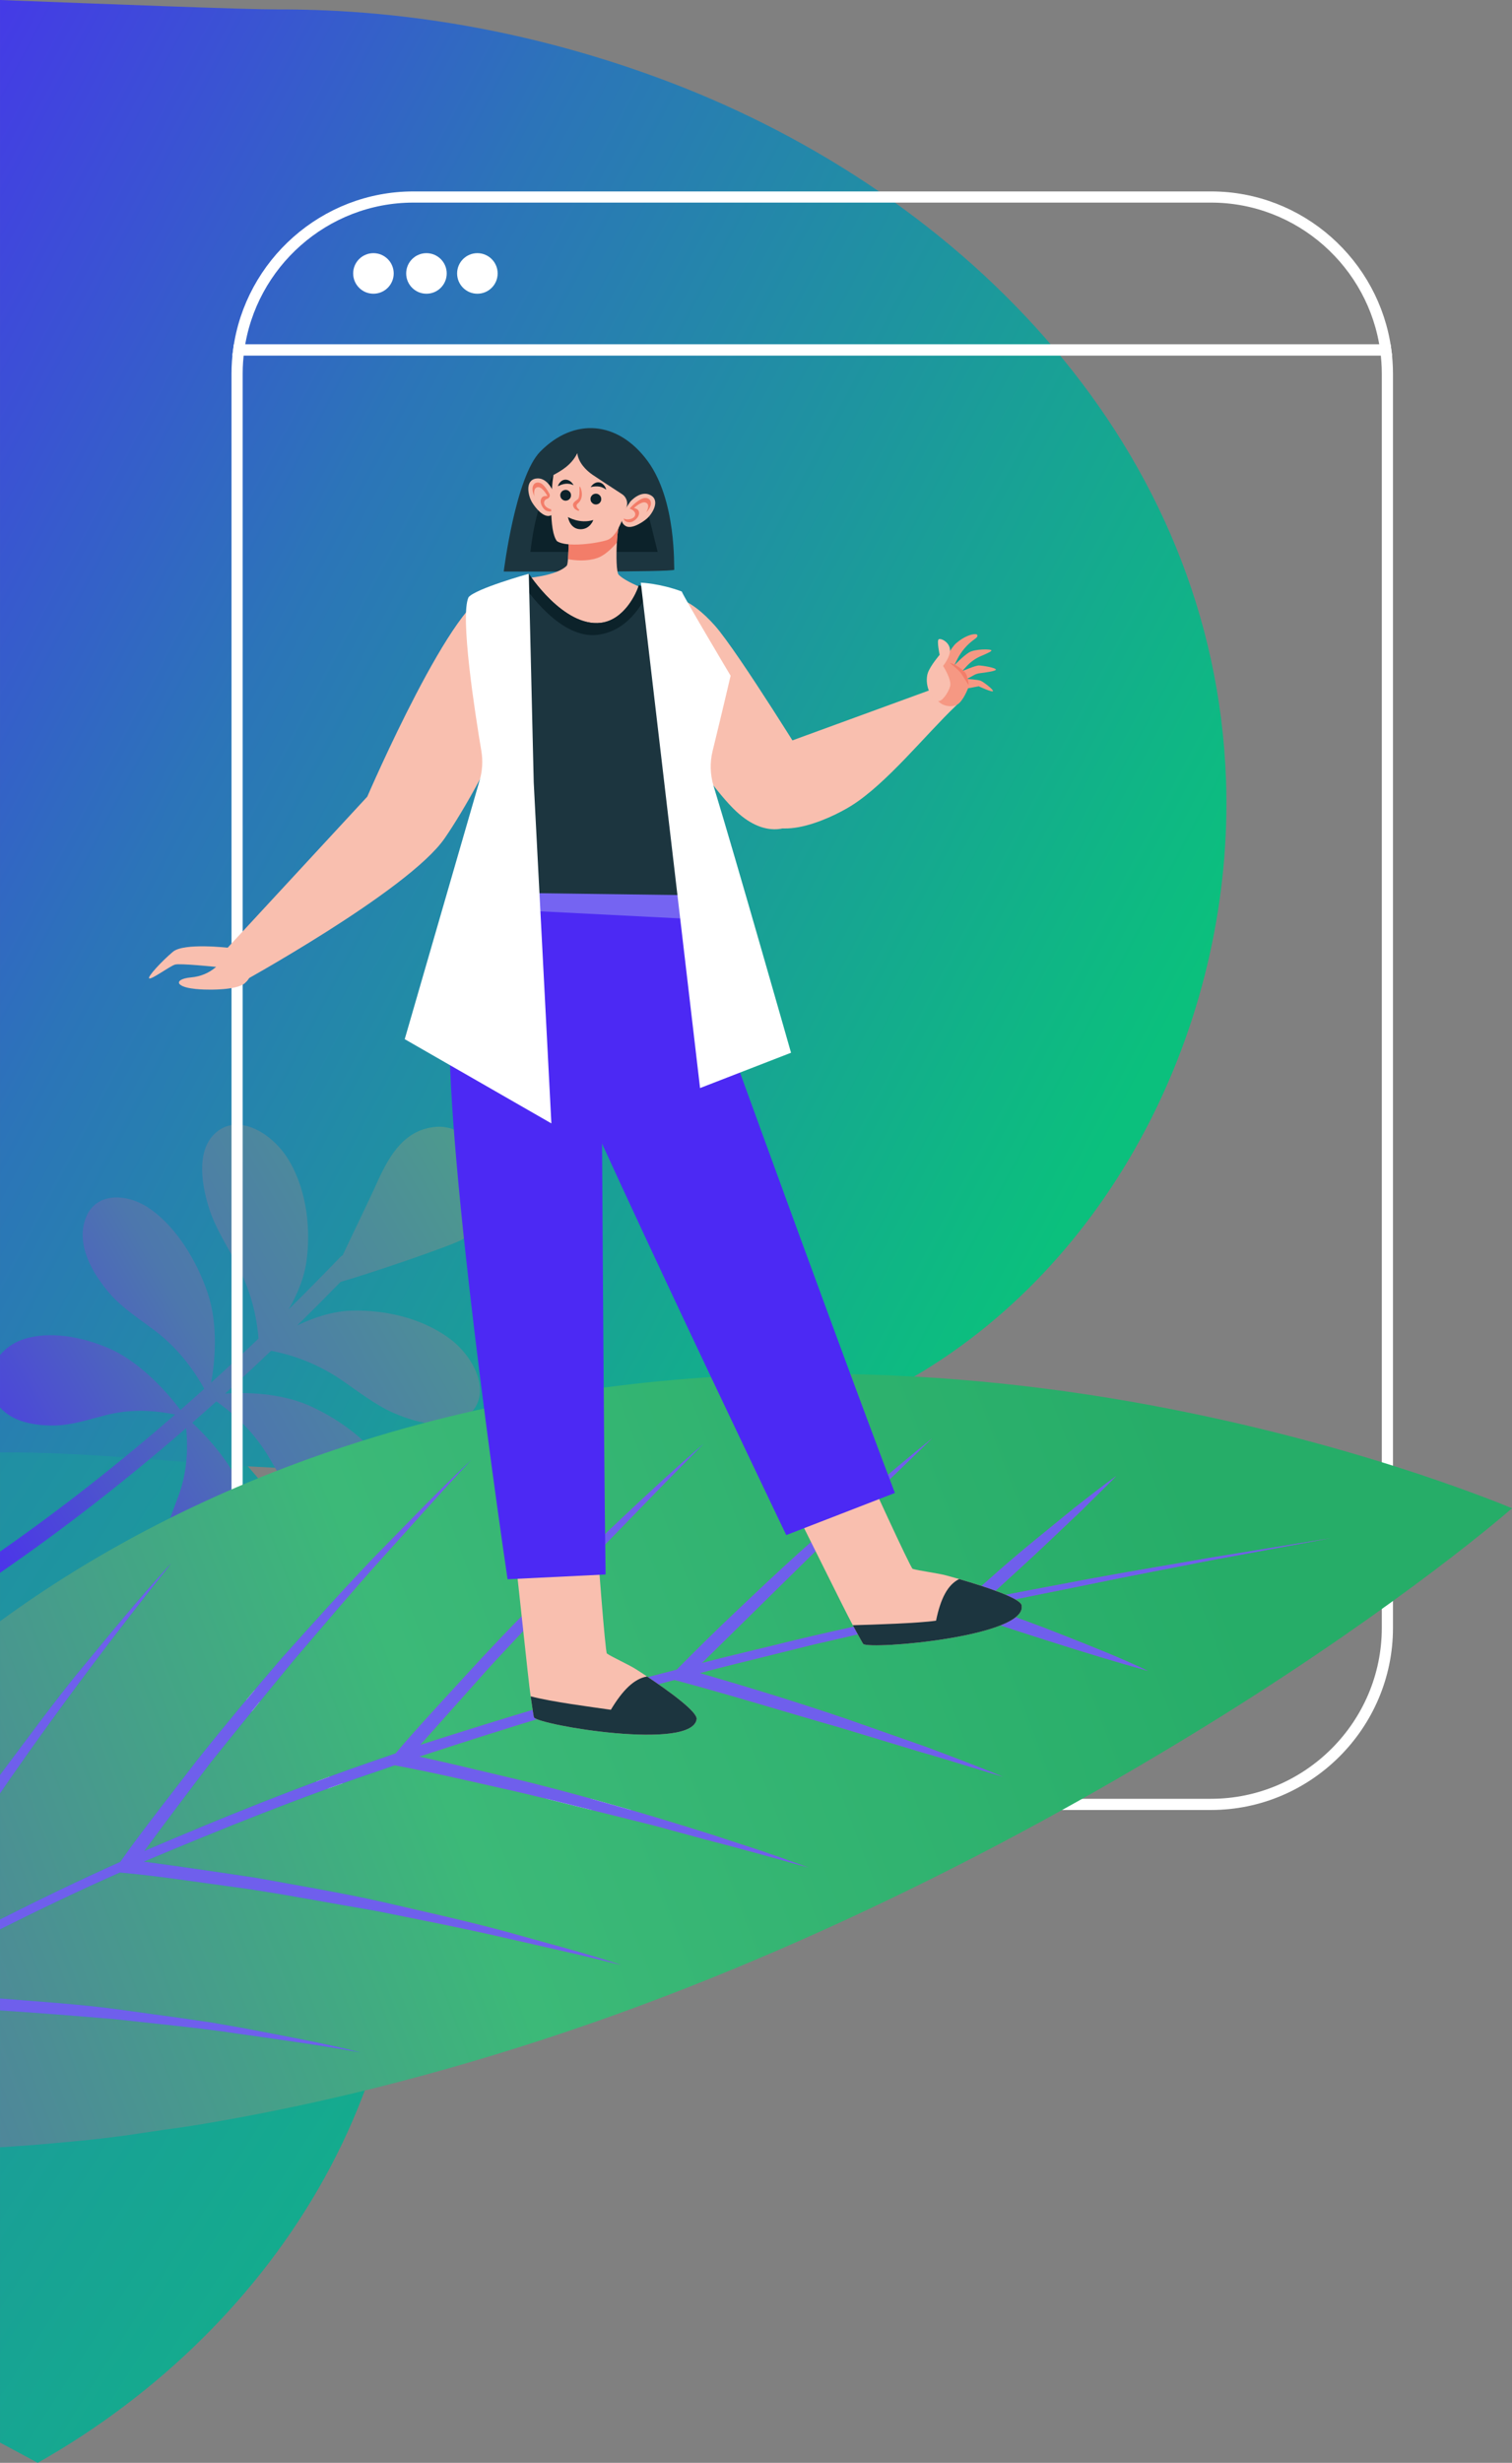 <?xml version="1.0" encoding="UTF-8"?>
<!DOCTYPE svg PUBLIC "-//W3C//DTD SVG 1.1//EN" "http://www.w3.org/Graphics/SVG/1.1/DTD/svg11.dtd">
<!-- Creator: CorelDRAW -->
<svg xmlns="http://www.w3.org/2000/svg" xml:space="preserve" width="257.243mm" height="418.762mm" version="1.1" shape-rendering="geometricPrecision" text-rendering="geometricPrecision" image-rendering="optimizeQuality" fill-rule="evenodd" clip-rule="evenodd"
viewBox="0 0 22639.64 36854.69"
 xmlns:xlink="http://www.w3.org/1999/xlink"
 xmlns:xodm="http://www.corel.com/coreldraw/odm/2003">
 <rect x="0" y="0" width="22639.64" height="36854.69" fill="#808080" stroke="none"/>
 <defs>
     <linearGradient id="id0" gradientUnits="userSpaceOnUse" x1="-26770.55" y1="10610.72" x2="11890.45" y2="35458.78">
      <stop offset="0" stop-opacity="1" stop-color="#4C29F4"/>
      <stop offset="0.412" stop-opacity="1" stop-color="#2C74B9"/>
      <stop offset="1" stop-opacity="1" stop-color="#0BC07D"/>
     </linearGradient>
     <linearGradient id="id1" gradientUnits="userSpaceOnUse" x1="-5638.05" y1="5555.54" x2="16498.99" y2="17281.68">
      <stop offset="0" stop-opacity="1" stop-color="#4C29F4"/>
      <stop offset="0.412" stop-opacity="1" stop-color="#2C74B9"/>
      <stop offset="1" stop-opacity="1" stop-color="#0BC07D"/>
     </linearGradient>
     <linearGradient id="id2" gradientUnits="userSpaceOnUse" x1="12530.63" y1="15184.6" x2="-1161.95" y2="22998.84">
      <stop offset="0" stop-opacity="1" stop-color="#4EC467"/>
      <stop offset="0.678" stop-opacity="1" stop-color="#4D77AD"/>
      <stop offset="1" stop-opacity="1" stop-color="#4C29F4"/>
     </linearGradient>
     <linearGradient id="id3" gradientUnits="userSpaceOnUse" x1="25409.72" y1="18975.29" x2="-5232.15" y2="30600.9">
      <stop offset="0" stop-opacity="1" stop-color="#26AD68"/>
      <stop offset="0.251" stop-opacity="1" stop-color="#26AD68"/>
      <stop offset="0.62" stop-opacity="1" stop-color="#3CB978"/>
      <stop offset="1" stop-opacity="1" stop-color="#596BAC"/>
     </linearGradient>
 </defs>
 <g id="Capa_x0020_1">
  <g id="_3058286305264">
   <g id="_2464426895056">
    <path fill="url(#id0)" d="M0.13 19086.09l0 17465.45 565.1 303.15c3618.18,-2046.78 6045.81,-5925.74 5358.02,-10193.7 -600.44,-3724.61 -3003.12,-5961.03 -5923.12,-7574.89z"/>
    <path fill="url(#id1)" d="M0.13 21734.58c1326.99,-9.27 2677.57,155.48 3823.2,214.27 3320.68,170.42 6885.34,398.78 9867.39,-1350.65 3068.37,-1800.05 4789.37,-5429.79 4666.91,-8923.87 -174.22,-4967 -3890.53,-8758.33 -8343.02,-10449.47 -1867.55,-709.32 -3865.15,-1091.14 -5864.13,-1083.71 -435.42,1.58 -2437.64,-75.4 -4150.33,-141.15l0 21734.61 -0.03 -0.03z"/>
    <path fill="url(#id2)" d="M0.13 20277.39l0 783.26c196.51,223.56 533.78,277.2 834.88,270.48 252.98,-6.96 511.88,-94.76 762.58,-157.61 431.92,-109.53 821.37,-47.79 1024.96,-5.53 -839.94,729.59 -1714.15,1417.83 -2622.41,2051.34l0 317.47c966.76,-665.54 1895.78,-1392.67 2786.9,-2166.1 21.11,212.24 37.4,592.02 -108.18,995.41 -87.04,243.45 -199.64,492.51 -231.34,743.57 -44.05,365.46 -3.78,793.43 351.55,982.14 341.54,182.64 729.83,-34.46 878.75,-360.32 175.54,-381.64 129.01,-882.96 -1.35,-1294.49 -126.61,-407.3 -465.32,-836.49 -797.91,-1145.83 121.23,-105.96 241.61,-212.8 361.43,-320.31 176.3,125.47 511.23,384.33 768.11,805.72 146.68,240.64 280.89,504.51 473.94,711.6 280.21,298.55 691.62,593.24 1103.92,476.9 397.53,-110.61 433.58,-581.1 222.6,-949.41 -245.76,-431.68 -719.44,-770.83 -1144.46,-966.26 -386.12,-179.92 -875.15,-223.89 -1293.79,-195.28 232.22,-210.69 461.43,-424.72 688.39,-641.15 219.56,43.41 624.36,145.09 1050.54,435.4 251.67,171.59 507.76,374.83 784.69,495.88 400.01,172.67 914.4,288.14 1184.7,-32.93 260.27,-309.2 14.65,-820.37 -359.47,-1089.91 -438.62,-318.49 -1000.68,-421.03 -1450.96,-408.2 -274.72,6.9 -557.32,96.43 -817.45,220.58 218.82,-214.67 435.02,-431.83 648.81,-651.18 426.97,-120.97 1618.64,-526.59 1815.38,-630.44 307.73,-184.52 572.28,-525.04 487.81,-937.36 -77.8,-387.76 -481.61,-787.39 -876.5,-752.23 -462.69,40.33 -682.82,409.4 -858.72,785.56 -117.54,266.35 -364.65,771.12 -537,1136.53 -10.15,6.28 -20.67,11.29 -29.86,20.85 -255.79,266.21 -515.54,529.11 -778.84,788.67 133.6,-230.2 236.14,-481.06 268.78,-731.99 59.37,-446.01 15.41,-1014.98 -256.26,-1483.63 -174.84,-303.99 -496.73,-548.79 -788.29,-548.81 -91.69,0 -180.3,24.18 -260.53,78.41 -347.89,235.12 -285.91,758.31 -155.15,1173.7 91.93,287.73 267.93,563.33 412.85,831.22 255.65,472.98 309.69,902.7 327.88,1117.6 -233.94,223.18 -470.58,443.68 -710.34,660.69 78.76,-425.05 89.21,-944.35 -58.82,-1364.86 -152.96,-442.03 -444.11,-946.63 -849.79,-1233.4 -345.87,-245.94 -817.63,-256.05 -966.61,128.86 -156.06,398.95 96.95,837.16 366.76,1145.27 187.24,212.33 436.8,371.67 661.94,541.07 417.73,314.49 645.27,697.98 744.62,874.3 -118.51,106.37 -237.57,212.07 -357.43,316.89 -275.92,-367.08 -676.77,-756.82 -1076.81,-925.6 -396.91,-169.95 -891.26,-265.24 -1288.26,-127.81 -130.76,44.95 -248.98,127.02 -336.22,231.37l-0.01 -0.11z"/>
    <path fill="none" stroke="white" stroke-width="167.32" stroke-miterlimit="22.926" d="M18133 2948.17l-11942.34 0c-1332.55,0 -2442.11,1000.59 -2616.19,2287.42l17174.71 0c-174.08,-1286.83 -1283.61,-2287.42 -2616.19,-2287.42l0.01 0z"/>
    <path fill="none" stroke="white" stroke-width="167.32" stroke-miterlimit="22.926" d="M3574.48 5235.6c-15.65,115.67 -24.48,233.48 -24.48,353.28l0 18771.97c0,1452.4 1188.3,2640.69 2640.69,2640.69l11942.34 0c1452.37,0 2640.69,-1188.3 2640.69,-2640.69l0 -18771.97c0,-119.76 -8.8,-237.57 -24.48,-353.28l-17174.71 0 -0.06 0z"/>
    <path fill="white" fill-rule="nonzero" d="M5895.06 4091.9c0,167.59 -135.85,303.5 -303.5,303.5 -167.59,0 -303.5,-135.91 -303.5,-303.5 0,-167.59 135.88,-303.5 303.5,-303.5 167.64,0 303.5,135.91 303.5,303.5z"/>
    <path fill="white" fill-rule="nonzero" d="M6688.8 4091.9c0,167.59 -135.85,303.5 -303.5,303.5 -167.59,0 -303.5,-135.91 -303.5,-303.5 0,-167.59 135.88,-303.5 303.5,-303.5 167.64,0 303.5,135.91 303.5,303.5z"/>
    <path fill="white" fill-rule="nonzero" d="M7451.4 4091.9c0,167.59 -135.88,303.5 -303.5,303.5 -167.59,0 -303.5,-135.91 -303.5,-303.5 0,-167.59 135.88,-303.5 303.5,-303.5 167.61,0 303.5,135.91 303.5,303.5z"/>
    <path fill="url(#id3)" d="M11898.26 20559.54c-2084.73,26.53 -4376.13,317.54 -6682.01,1068.15 -2073.25,673.91 -3817.85,1610.91 -5216.14,2633.97l0 2299.8 582.92 -778.14c205.9,-270.86 414.13,-547 631.29,-807.09 432.62,-524.28 876.65,-1070.43 1346.79,-1578.24 -836.87,1046.89 -1647.97,2123.61 -2403.12,3209.81 -52.82,76.13 -105.41,152.73 -157.87,229.74l0 1886.33c593.88,-300.54 1193.92,-588.74 1800.96,-862.05 181.47,-261.17 372.14,-508.36 563.91,-760.01l583.38 -757.14c412.18,-518.34 833.15,-1023.84 1277.96,-1539.73 445.37,-495.85 899.92,-1005.22 1371.06,-1497.58 238.77,-244 477.98,-488.4 717.57,-733.16 242.48,-246.78 488.92,-489.13 739.47,-724.47 -453.01,479.82 -901.33,990.91 -1345.2,1480.09 -443.97,492.25 -877.38,1008.93 -1304.29,1506.88 -420.07,509.1 -842.01,1027.64 -1247.96,1534.96 -340.31,445.69 -672.41,888.49 -996.7,1327.72 1155.07,-493.31 2319.56,-967.51 3508.86,-1372.34l254.01 -87.82c333.41,-393.02 680.66,-762.93 1029.89,-1145.01 370.65,-405.6 743.6,-799.37 1138.49,-1189.15l590.47 -589.21c201.13,-191.24 402.44,-382.7 604.15,-574.49 406.79,-385.06 822.83,-767.37 1249.98,-1136.41 -189.84,191.97 -380.18,384.56 -570.89,577.5 -189.76,195.34 -379.94,391.12 -570.38,587.25 -379.65,389.53 -758.13,776.59 -1129.45,1177.39 -366.76,399.95 -746.81,783.75 -1107.1,1192.51l-866.81 972.34c1271.1,-406.39 2547.37,-797.97 3840.72,-1125.91 293.38,-297.14 591.13,-590.49 895.18,-876.96 303.64,-288.11 611.76,-579.32 927.48,-864.36 645.97,-578.56 1306.6,-1162.97 2000.77,-1719.5 -604.27,584.94 -1216.73,1177.83 -1830.68,1772.06 -534.81,526.12 -1074.52,1057.3 -1614.76,1588.83 367.18,-96.34 737.27,-180.98 1105.76,-272.08 368.36,-91.8 738.04,-177.5 1108.86,-258.43 557.07,-124.51 1114.8,-245.38 1674.76,-356.08 359.59,-324.85 723.86,-650.22 1107.52,-961.99l589.9 -480.73c205.34,-158.43 403.84,-317.32 617.11,-469.26 -163.46,170.36 -340.73,335.4 -509.62,506.55l-528.98 501.93c-292.18,277.53 -595.29,547.99 -896.59,826.37 510.18,-106.67 1023.61,-196.68 1535.25,-295.92 600.11,-111.25 1202.48,-209.94 1803.51,-315.6l1806.98 -293.38 -1799.88 333.01c-598.5,118.77 -1198.21,230.58 -1795.43,354.97 -532.41,109.97 -1066.66,210.78 -1597.2,329.38 397.31,134.5 793.12,277.67 1176.37,430.28 437.83,172.5 867.9,342.45 1281.42,539.55 -483.16,-135.06 -946.34,-275.54 -1411.24,-423.88 -467.07,-147.46 -920.72,-297.23 -1377.67,-447.74l-48.4 -15.96c-535.07,112.55 -1067.54,236.22 -1599.59,361.57l-570.89 130.97 -568.32 141.09c-378.34,96.17 -759.01,183.41 -1135.47,286.91 749.82,216.51 1490.58,444.79 2213.21,691.19l1175.46 413.05c382.81,143.01 773.43,291.7 1148.72,445.08 -412.52,-118.34 -819.79,-253.24 -1228.98,-368.51l-1221.2 -369.57c-814.38,-232.16 -1630.16,-485.53 -2449.39,-704.85l-16 -4.3c-1287.94,336.17 -2559.01,731.9 -3822.58,1147.32 448.7,98.47 895.42,205.9 1336.17,310.71 511.73,119.85 1032.06,259.39 1531.57,402.29 500.8,138.95 1001.88,293.78 1497.95,449.35 243.98,79.9 488.77,160.01 733.22,240.03 244.71,83.29 488.6,169.37 728.24,257.08 -516.71,-143.54 -1022.24,-285.51 -1537.24,-417.96l-768.98 -208.91 -770.8 -192.27c-519.43,-126.43 -1032.26,-262.17 -1551.45,-374.92 -517.23,-116.84 -1042.85,-239.12 -1566.92,-335.9l-186.33 65.49c-1210.06,404.45 -2393.61,881.76 -3569.01,1376.36 573.91,78.06 1139.08,159.78 1695.49,245.09 632.43,115.38 1255.74,219.97 1865.16,355.78 616.2,142.79 1215.36,275.04 1817.77,434.99 599,168.72 1184.2,318.09 1768.9,510.65 -308.47,-76.98 -612.89,-149.89 -916.89,-218.8 -307.24,-69.96 -614.15,-139.77 -921.92,-209.9 -613.04,-139.27 -1226.96,-259.04 -1855.71,-384.83 -621.24,-103.97 -1246.97,-226.9 -1880.39,-321.87l-952.53 -132.31c-320.78,-43.96 -643.81,-85.98 -964.27,-114.45l-14.97 -1.49c-605.09,268.45 -1202.78,553.35 -1794.43,850.23l0 1034.14c610.7,49.89 1206.46,86.49 1798.03,167.79l918.11 126.99 452.42 66.09 455.02 79.55c600.97,116.4 1187.48,218.91 1774.34,367.4 -616.2,-109.83 -1213.15,-192.21 -1835.61,-280.07 -309.96,-49.11 -613.72,-81.95 -922.74,-117.37l-935.17 -101.46c-565.08,-46.73 -1128.34,-91.98 -1704.42,-129.97l0 2048.08c268.31,-16.09 548.35,-36.67 841.57,-64.11 338.21,-29.39 692.48,-64.81 1049.96,-114.09 178.38,-26.41 359.76,-53.32 544.4,-80.63 186.95,-24.77 375.74,-52.47 566.36,-83.62 1523.2,-254.53 3209.01,-645.44 5116.99,-1266.21 1951.85,-635.39 3811.76,-1422.71 5536.79,-2266.71 1723.37,-842.16 3302.17,-1745.3 4640.65,-2580.1 1338.04,-835.26 2428.45,-1608.98 3179.33,-2177.16 751.85,-566.57 1163.35,-929.64 1163.35,-929.64 0,0 -503.28,-214.52 -1400.01,-513.22 -897.09,-296.91 -2187.69,-675.84 -3775.65,-984.21 -1507.76,-293.23 -3288.92,-515.21 -5252.85,-515.24 -103.86,0 -207.89,0.62 -312.77,1.87l-0.11 -0.05z"/>
    <path fill="#6F5FEC" fill-rule="nonzero" d="M0.11 30084.49c576.1,37.99 1139.34,83.24 1704.42,129.94l935.14 101.46c309.02,35.39 612.78,68.23 922.76,117.39 622.46,87.82 1219.39,170.24 1835.61,280.01 -586.87,-148.45 -1173.35,-250.99 -1774.34,-367.37l-455.02 -79.55 -452.42 -66.13 -918.09 -126.99c-591.6,-81.3 -1187.36,-117.86 -1798.06,-167.76l0 178.97 0 0.03zm0 -1213.1c591.64,-296.85 1189.32,-581.75 1794.43,-850.23l14.97 1.49c320.48,28.45 643.48,70.49 964.29,114.45l952.53 132.34c633.42,94.91 1259.17,217.86 1880.37,321.87 628.72,125.73 1242.66,245.53 1855.71,384.8 307.82,70.13 614.68,139.94 921.94,209.9 303.96,68.94 608.45,141.82 916.86,218.82 -584.68,-192.56 -1169.9,-341.96 -1768.9,-510.68 -602.43,-159.95 -1201.55,-292.21 -1817.75,-434.99 -609.39,-135.8 -1232.73,-240.44 -1865.18,-355.78 -556.42,-85.32 -1121.56,-167.06 -1695.49,-245.09 1175.4,-494.59 2358.99,-971.9 3569.01,-1376.41l186.31 -65.45c524.07,96.77 1049.76,219.06 1566.96,335.9 519.19,112.75 1032.06,248.54 1551.49,374.92l770.74 192.27 769.01 208.94c514.97,132.4 1020.54,274.39 1537.24,417.96 -239.65,-87.77 -483.51,-173.82 -728.22,-257.13 -244.47,-80.02 -489.27,-160.07 -733.22,-240 -496.1,-155.59 -997.22,-310.46 -1498.01,-449.32 -499.51,-142.87 -1019.86,-282.46 -1531.53,-402.35 -440.75,-104.79 -887.46,-212.22 -1336.17,-310.69 1263.61,-415.42 2534.65,-811.16 3822.58,-1147.32l16 4.33c819.25,219.26 1635.01,472.6 2449.39,704.76l1221.17 369.57c409.25,115.29 816.46,250.21 1229.01,368.54 -375.3,-153.37 -765.91,-302.03 -1148.72,-445.1l-1175.49 -413.02c-722.66,-246.37 -1463.36,-474.65 -2213.19,-691.16 376.4,-103.51 757.08,-190.78 1135.44,-286.94l568.32 -141.09 570.87 -130.97c532.09,-125.38 1064.55,-249.04 1599.63,-361.57l48.4 15.96c456.95,150.53 910.6,300.28 1377.67,447.74 464.88,148.34 928.06,288.84 1411.22,423.88 -413.49,-197.1 -843.62,-367.05 -1281.45,-539.52 -383.22,-152.64 -779.02,-295.81 -1176.33,-430.34 530.53,-118.59 1064.82,-219.35 1597.2,-329.38 597.25,-124.29 1196.95,-236.17 1795.43,-354.94l1799.91 -332.97 -1807.01 293.38c-601.05,105.64 -1203.42,204.35 -1803.53,315.57 -511.65,99.2 -1025.05,189.25 -1535.25,295.89 301.36,-278.34 604.38,-548.79 896.59,-826.34l529.02 -501.9c168.84,-171.19 346.14,-336.22 509.6,-506.59 -213.27,151.94 -411.7,310.78 -617.08,469.24l-589.97 480.73c-383.57,311.8 -747.87,637.11 -1107.49,962.05 -559.9,110.67 -1117.64,231.52 -1674.73,356.05 -370.82,80.92 -740.56,166.59 -1108.86,258.43 -368.45,91.07 -738.54,175.77 -1105.72,272.11 540.21,-531.56 1079.96,-1062.74 1614.76,-1588.86 613.95,-594.27 1226.41,-1187.1 1830.68,-1772.04 -694.18,556.5 -1354.8,1140.89 -2000.77,1719.45 -315.75,285.07 -623.87,576.31 -927.48,864.39 -304.08,286.48 -601.83,579.84 -895.21,876.96 -1293.32,327.95 -2569.62,719.53 -3840.69,1125.95l866.79 -972.37c360.35,-408.76 740.38,-792.53 1107.1,-1192.53 371.29,-400.74 749.8,-787.77 1129.49,-1177.39 190.46,-196.1 380.62,-391.88 570.34,-587.18 190.71,-192.97 381.06,-385.5 570.93,-577.5 -427.18,369.06 -843.18,751.35 -1249.98,1136.41 -201.72,191.83 -403.02,383.25 -604.15,574.49l-590.47 589.21c-394.89,389.77 -767.81,783.55 -1138.49,1189.17 -349.26,382.08 -696.48,751.96 -1029.89,1145.01l-254.01 87.82c-1189.35,404.89 -2353.81,879.01 -3508.86,1372.34 324.29,-439.2 656.41,-882.06 996.7,-1327.72 405.95,-507.28 827.89,-1025.86 1247.94,-1534.99 426.91,-497.95 860.29,-1014.57 1304.29,-1506.86 443.91,-489.15 892.21,-1000.27 1345.24,-1480.09 -250.56,235.35 -497.02,477.66 -739.5,724.47 -239.62,244.77 -478.77,489.13 -717.6,733.16 -471.11,492.43 -925.66,1001.67 -1371.03,1497.58 -444.81,515.88 -865.82,1021.42 -1277.96,1539.73l-583.38 757.14c-191.77,251.64 -382.43,498.83 -563.91,760.01 -607.05,273.34 -1207.1,561.51 -1800.96,862.05l0 147.52 0.11 0.09zm0 -2033.82c52.47,-76.98 105.08,-153.6 157.87,-229.74 755.15,-1086.19 1566.28,-2162.92 2403.12,-3209.81 -470.08,507.84 -914.16,1053.96 -1346.79,1578.28 -217.13,260.09 -425.4,536.21 -631.26,807.07l-582.95 778.17 0 276.03 0.01 0z"/>
   </g>
  </g>
  <g id="_3058286308096">
   <g>
    <path fill="#1C353F" fill-rule="nonzero" d="M8088.71 6758.31c-371.26,377.14 -546.18,1794.23 -546.18,1794.23 0,0 2561.24,12.4 2553.48,-27.29 -7.75,-39.69 36.92,-1035.6 -400.71,-1628.62 -439.18,-595.19 -1095.77,-657.21 -1606.59,-138.32z"/>
    <path fill="#0C222A" fill-rule="nonzero" d="M8286.59 7108.17c0,0 -255.88,338.69 -344.27,1150.98l1905.26 0 -183.6 -739.4c0,0 -347.06,256.81 -584.33,104.52 -237.27,-152.61 -792.76,-516.1 -792.76,-516.1l-0.3 0.01z"/>
    <g>
     <path fill="#F9BFAF" fill-rule="nonzero" d="M9134.24 9567.69c-718.01,-102.05 -1271.32,-914.65 -1271.32,-914.65 0,0 469.57,-29.47 624.03,-188.58 7.44,-10.24 13.64,-45.91 17.37,-96.47 11.78,-143.3 13.96,-407.23 16.43,-558.9 1.87,-85.61 28.53,-160.97 35.98,-219.59 9.3,-71.65 12.72,-117.55 12.72,-117.55l744.68 162.83c0,0 -26.68,125 -55.22,270.14 -10.24,48.7 -17.37,126.85 -22.03,214.93 -11.78,200.36 -7.44,446.63 27.61,481.67 99.26,100.18 362.25,199.44 362.25,199.44 0,0 110.42,851.99 -492.52,766.7l0.03 0.02z"/>
     <path fill="#F37D69" fill-rule="nonzero" d="M9314.45 7634.8c0,0 -26.67,125 -55.22,270.14 -10.23,48.7 -17.37,126.85 -22.02,214.94 -89.94,102.97 -195.7,199.43 -300.54,232.62 -156.32,50.56 -319.77,35.05 -432.03,15.51 11.78,-143.3 13.96,-407.23 16.43,-558.9 1.87,-85.61 28.53,-160.97 35.98,-219.59 9.3,-71.65 12.72,-117.55 12.72,-117.55l744.68 162.83 0.01 0z"/>
    </g>
    <g>
     <g>
      <path fill="#F9BFAF" fill-rule="nonzero" d="M8279.46 7350.09c-0.62,-2.17 -1.24,-4.03 -2.17,-6.2 -11.78,-26.36 -97.7,-208.11 -252.78,-182.37 -167.17,27.6 -116.62,258.04 -58.63,354.51 58,96.46 172.75,225.17 264.56,202.53 91.81,-22.64 95.84,-98.63 97.7,-148.57 1.87,-46.21 -42.18,-196.95 -49,-219.91l0.32 0.02z"/>
      <path fill="#F37D69" fill-rule="nonzero" d="M7990.7 7253.01c22.95,-35.98 75.68,-44.97 122.21,-12.41 34.43,24.2 79.39,84.37 113.2,147.33 15.2,28.23 1.87,63.89 -28.53,74.75 -28.22,9.93 -52.41,29.47 -51.18,64.51 2.17,60.17 97.07,108.24 144.54,93.66 -12.72,44.66 -93.36,41.56 -131.5,8.99 -38.14,-32.57 -89.94,-116.31 -48.7,-179.9 24.5,-37.52 86.22,-26.36 86.22,-26.36 0,0 -67.3,-129.95 -134.61,-133.37 -92.11,-4.34 -58.62,144.54 -59.25,138.02 -0.62,-6.52 -57.38,-105.14 -12.4,-175.24l0 0.02z"/>
     </g>
     <g>
      <path fill="#F9BFAF" fill-rule="nonzero" d="M9440.67 7503.3c0,0 151.37,-173.69 300.54,-93.35 149.17,80.33 26.67,281.94 -59.25,354.19 -86.21,72.26 -236.65,156.94 -316.05,106.08 -79.39,-50.87 -58.62,-124.37 -44.36,-172.45 14.27,-48.07 119.1,-194.46 119.1,-194.46l0.01 0z"/>
      <path fill="#F37D69" fill-rule="nonzero" d="M9743.69 7507.34c-10.23,-41.26 -57.06,-66.99 -111.66,-51.49 -54.58,15.51 -148.57,87.45 -204.7,155.39 36.91,11.17 101.72,49 80.33,105.14 -21.7,56.14 -127.16,71.03 -167.17,41.87 -2.48,46.53 74.75,69.48 121.58,51.18 46.53,-18.61 122.83,-80.95 104.22,-154.45 -10.86,-43.42 -73.2,-53.03 -73.2,-53.03 0,0 105.76,-101.42 170.58,-82.5 88.4,25.74 8.69,155.7 11.48,149.49 2.79,-6.2 88.4,-80.96 68.54,-161.9l0 0.3z"/>
     </g>
     <g>
      <g>
       <path fill="#F9BFAF" fill-rule="nonzero" d="M9313.82 7394.44c61.72,40.01 89.94,115.38 70.1,185.79 -47.15,166.24 -147.01,451.27 -290.6,500.27 -147.33,50.24 -608.52,116.62 -753.98,17.06 -121.58,-152.28 -90.57,-753.05 -52.41,-989.38 97.38,-53.65 268.89,-142.35 356.99,-327.22 17.06,138.95 126.24,253.09 226.72,322.56 69.78,48.4 306.44,202.23 443.21,291.23l-0.03 -0.3z"/>
       <path fill="#F37D69" fill-rule="nonzero" d="M8676.45 7288.68c0,-6.82 8.07,-7.45 11.18,-1.55 35.97,72.57 37.83,177.72 -24.5,236.33 -7.74,7.45 -16.75,14.27 -22.95,22.95 -21.09,28.85 7.45,59.25 28.22,78.17 9.62,8.69 -0.62,23.88 -12.4,18.61 -34.11,-15.19 -52.41,-23.26 -66.99,-53.35 -30.4,-63.28 21.4,-84.37 63.59,-120.03 29.15,-24.49 25.43,-132.74 23.88,-181.44l-0.02 0.3z"/>
      </g>
      <g>
       <path fill="#0C222A" fill-rule="nonzero" d="M8393.9 7382.96c8.06,-18.92 22.03,-36.6 41.56,-44.66l19.85 -6.2c14.58,-2.48 28.85,-1.24 42.8,4.03 10.24,3.41 18.91,9.31 26.06,17.06 8.37,6.52 14.27,14.58 18.61,24.5 4.95,9.93 7.14,20.16 6.82,30.71 1.24,10.85 0,21.7 -4.34,31.94 -8.06,18.92 -22.03,36.6 -41.56,44.66 -6.82,2.17 -13.33,4.34 -19.85,6.2 -14.58,2.48 -28.85,1.24 -42.8,-4.04 -10.23,-3.41 -18.91,-9.3 -26.05,-17.06 -8.38,-6.51 -14.27,-14.58 -18.62,-24.49 -4.95,-9.94 -7.14,-20.16 -6.82,-30.71 -1.24,-10.85 0,-21.71 4.34,-31.94z"/>
       <path fill="#0C222A" fill-rule="nonzero" d="M8588.37 7260.45c-74.13,-32.56 -142.05,-30.39 -236.33,16.13 51.79,-138.02 180.51,-120.34 236.33,-16.13z"/>
      </g>
      <g>
       <path fill="#0C222A" fill-rule="nonzero" d="M8846.72 7439.72c8.06,-18.92 22.03,-36.59 41.56,-44.66l19.85 -6.2c14.58,-2.49 28.85,-1.25 42.8,4.03 10.24,3.41 18.91,9.3 26.06,17.06 8.37,6.51 14.27,14.58 18.61,24.5 4.95,9.93 7.14,20.16 6.82,30.7 1.24,10.85 0,21.71 -4.34,31.95 -8.06,18.91 -22.03,36.59 -41.56,44.66 -6.51,2.17 -13.33,4.34 -19.85,6.2 -14.58,2.48 -28.85,1.24 -42.8,-4.03 -10.23,-3.41 -18.91,-9.31 -26.05,-17.06 -8.38,-6.52 -14.27,-14.58 -18.62,-24.5 -4.95,-9.93 -7.14,-20.16 -6.82,-30.7 -1.24,-10.86 0,-21.71 4.34,-31.95z"/>
       <path fill="#0C222A" fill-rule="nonzero" d="M9077.47 7328.38c-64.5,-49 -130.88,-62.96 -233.54,-39.38 82.81,-121.89 203.77,-74.75 233.54,39.38z"/>
      </g>
      <path fill="#0C222A" fill-rule="nonzero" d="M8883.63 7781.51c0,0 -44.04,133.68 -184.55,138.32 -167.17,3.41 -194.77,-182.68 -194.77,-182.68 0,0 177.72,107.32 379.32,44.36z"/>
     </g>
    </g>
   </g>
   <g>
    <g>
     <path fill="#F9BFAF" fill-rule="nonzero" d="M15296.06 24020.2c103.9,470.5 -2261.95,668.07 -2370.2,581.53 -4.34,-3.41 -64.2,-111.03 -156.62,-281.31 -138.32,-254.95 -747.47,-1500.83 -955.9,-1900.92l1049.25 -657.84c129.03,303.33 773.84,1706.47 802.67,1715.16 97.39,29.77 375.3,63.89 502.76,98.63 24.5,6.82 49.63,13.64 75.99,20.78 37.53,10.55 76.92,21.71 117.55,33.19 401.34,116 911.23,284.73 934.8,390.49l-0.31 0.3z"/>
     <path fill="#1C353F" fill-rule="nonzero" d="M15296.06 24020.2c103.9,470.5 -2261.95,668.07 -2370.2,581.53 -4.34,-3.41 -64.2,-111.03 -156.62,-281.31 312.93,-8.37 986.9,-29.77 1246.5,-67.92 67.92,-332.18 173.99,-537.19 346.14,-622.78 401.34,115.99 911.23,284.73 934.8,390.48l-0.62 0z"/>
    </g>
    <path fill="#4C29F4" fill-rule="nonzero" d="M10206.44 13639.07l-1748.64 -467.71c0,0 -513.61,1118.41 -371.26,1769.11 142.35,650.7 3686.49,8031.1 3686.49,8031.1l1626.45 -630.22c-976.05,-2561.87 -3193.34,-8702.28 -3193.34,-8702.28l0.3 0z"/>
   </g>
   <g>
    <path fill="#F9BFAF" fill-rule="nonzero" d="M10430.99 25726.05c-66.07,479.81 -2364.6,88.09 -2436.25,-26.05 -3.11,-4.66 -21.71,-125.31 -49.32,-316.05 -40.94,-285.03 -179.26,-1660.56 -235.41,-2105.94l1220.14 -403.51c15.51,326.91 133.06,1852.85 156.94,1869.29 80.95,56.14 330.31,167.49 437.93,236.65 20.47,13.34 41.87,26.98 64.21,41.56 31.63,20.79 64.82,42.49 98.93,65.13 336.84,224.55 757.09,530.67 742.5,638.61l0.32 0.32z"/>
    <path fill="#1C353F" fill-rule="nonzero" d="M10430.99 25726.05c-66.07,479.81 -2364.6,88.09 -2436.25,-26.05 -3.11,-4.66 -21.71,-125.31 -49.32,-316.05 297.13,81.26 943.8,165 1200.92,201.9 179.57,-298.67 350.47,-464.91 542.14,-498.42 336.83,224.55 757.09,530.67 742.5,638.61l0 0.01z"/>
    <path fill="#4C29F4" fill-rule="nonzero" d="M9067.86 23561.18l-1467.95 71.33c-389.56,-2648.09 -1055.76,-7809.04 -819.43,-8750.06 212.46,-846.41 467.71,-1390.42 467.71,-1390.42 0,0 2192.47,112.58 2207.05,173.07 14.58,60.48 -450.96,1647.85 -450.96,1647.85 0,0 32.88,6225.08 63.28,8248.21l0.29 0.02z"/>
   </g>
   <g>
    <path fill="#F9BFAF" fill-rule="nonzero" d="M3597.38 14226.19c193.54,86.21 232.31,346.14 71.33,484.14 -1.24,1.24 -2.48,2.17 -3.72,3.41 -128.4,108.55 -553.94,95.23 -553.94,95.23 0,0 -349.23,2.79 -423.36,-84.05 -31.32,-36.92 20.78,-85.61 175.85,-98.94 135.54,-11.78 264.56,-63.89 367.85,-152.91l4.34 -3.72c0,0 -540.28,-56.45 -615.04,-34.74 -74.74,21.4 -341.48,219.9 -384.58,207.18 -42.8,-12.72 189.19,-261.77 354.19,-399.79 165,-138.02 838.34,-58.01 838.34,-58.01 0,0 72.89,0 168.41,42.49l0.33 -0.3z"/>
    <path fill="#F9BFAF" fill-rule="nonzero" d="M7374.12 8868.6c-545.26,-32.88 -1874.88,3053.15 -1874.88,3053.15l-2150.92 2325.53 191.06 495.94c0,0 2572.4,-1409.33 3118.28,-2198.05 545.87,-788.72 2084.23,-3594.37 716.45,-3676.56l0.02 -0.01z"/>
   </g>
   <g>
    <g>
     <path fill="#F9BFAF" fill-rule="nonzero" d="M14328.68 10546.22c-5.58,5.27 -11.17,10.54 -16.75,16.12 -449.42,428.02 -1042.12,1170.52 -1569.38,1497.73 -322.56,200.05 -1262.63,642.02 -1479.42,10.24 -53.66,-156.01 -18,-288.14 19.85,-448.48 27.91,-119.1 88.7,-263.32 173.37,-353.58 83.43,-89.02 187.02,-107.94 304.57,-150.74 258.98,-94.6 517.65,-189.19 776.63,-283.78 532.22,-194.46 1064.44,-388.94 1596.67,-583.09l195.08 295.88 -0.62 -0.29z"/>
     <g>
      <path fill="#F69883" fill-rule="nonzero" d="M14120.58 9904.2c0,0 133.36,-223.93 192.61,-275.72 123.13,-107.63 231.37,-137.09 281.31,-138.95 49.94,-1.86 45.29,25.74 33.19,45.29 -3.41,5.9 -22.03,20.46 -46.53,38.46 -103.9,76.3 -188.88,175.54 -246.88,290.92l-47.15 93.67c0,0 138.02,-144.22 224.86,-196.02 87.15,-51.8 332.48,-53.35 333.72,-27.29 0.62,13.96 -77.54,49.62 -150.42,80.02 -83.74,34.73 -158.8,87.15 -220.2,153.83l-70.1 75.99c0,0 201.28,-87.15 253.08,-86.22 51.8,0.92 253.09,33.5 253.71,62.66 0.62,22.02 -162.83,44.04 -242.53,53.65 -28.53,3.41 -56.14,12.09 -81.26,25.74l-109.49 59.55c0,0 167.49,10.24 207.5,27.92 40.01,17.37 188.26,129.33 181.76,153.83 -6.52,24.82 -213.08,-71.65 -213.08,-71.65l-159.73 29.77c0,0 -75.06,199.12 -166.25,246.56 -91.19,47.45 -265.49,18 -312.63,-110.11 -47.15,-128.09 53.35,-463.67 104.84,-531.91l-0.32 0.01z"/>
      <path fill="#F37D69" fill-rule="nonzero" d="M14220.44 9920.63c0,0 104.83,80.33 158.18,139.89 27.91,31.01 120.96,192.91 123.75,187.95 3.11,-4.95 -8.69,-108.24 -40.01,-167.8 -31.32,-59.55 -185.79,-158.18 -241.92,-160.04z"/>
      <path fill="#F9BFAF" fill-rule="nonzero" d="M13893.85 10067.03c38.47,-108.24 175.86,-267.97 175.86,-267.97 0,0 -44.96,-209.35 -14.88,-231.68 30.4,-22.03 158.8,38.77 169.04,149.8 10.54,110.73 -102.97,247.81 -102.97,247.81 0,0 132.12,205.02 106.08,303.65 -26.06,98.94 -133.06,246.88 -183.61,219.28 -167.49,-91.19 -188.26,-312.94 -149.49,-421.19l-0.02 0.31z"/>
     </g>
    </g>
    <path fill="#F9BFAF" fill-rule="nonzero" d="M11822.02 12359.68c0,0 -343.33,205.32 -796.78,-216.17 -532.53,-494.7 -1743.36,-2381.06 -1442.52,-2920.09 301.16,-539.05 773.52,-254.64 1123.07,140.51 349.85,395.44 1452.44,2184.73 1452.44,2184.73 0,0 28.53,733.51 -336.51,811.05l0.3 -0.03z"/>
   </g>
   <g>
    <g>
     <polygon fill="#F9BFAF" fill-rule="nonzero" points="7802.13,11956.79 7248.2,13492.06 10206.44,13639.07 10013.22,11972 "/>
     <g>
      <path fill="#1C353F" fill-rule="nonzero" d="M7762.75 11506.14c0,0 -311.08,1104.45 -514.54,1985.6l2998.88 -96.77c-3.41,-395.13 52.11,-1507.65 52.11,-1507.65 0,0 355.43,-712.43 380.25,-1009.85 24.82,-297.44 -378.7,-1829.29 -408.78,-1874.57 -23.88,-35.98 -305.5,-136.47 -538.11,-201.6 -61.41,-17.06 -119.1,-31.95 -167.8,-42.17 -29.15,106.07 -212.76,517.64 -567.27,560.76 -561.06,68.23 -1079.64,-733.82 -1079.64,-733.82 0,0 -57.68,27.91 -146.7,72.26 -161.28,80.33 -190.13,90.25 -397.01,210.29 -128.4,74.44 -186.71,328.15 -152.6,472.69 150.74,632.4 541.53,2164.86 541.53,2164.86l-0.32 -0.02z"/>
      <path fill="#0C222A" fill-rule="nonzero" d="M9732.52 8801.61c-112.9,257.73 -350.16,649.46 -793.06,699.08 -538.74,60.48 -1030.64,-629.6 -1168.35,-842.37 89.02,-44.36 146.7,-72.26 146.7,-72.26 0,0 518.57,802.05 1079.64,733.82 354.51,-43.12 537.81,-454.69 567.27,-560.76 48.7,10.55 106.7,25.13 167.8,42.18l0.01 0.33z"/>
     </g>
     <polygon fill="#7564F2" fill-rule="nonzero" points="7156.7,13354.34 7126.01,13588.2 10328.33,13751.03 10247.07,13395.28 "/>
    </g>
    <path fill="white" fill-rule="nonzero" d="M9595.12 8718.49l887.04 7563.71 1362.2 -528.5c0,0 -829.04,-2909.56 -1159.67,-3991.68 -52.1,-170.28 -57.06,-351.09 -14.57,-524.16 140.18,-570.99 269.52,-1126.16 269.52,-1126.16 0,0 -678.3,-1137.64 -731.97,-1260.47 -325.35,-121.89 -612.55,-132.44 -612.55,-132.44l0.01 -0.29z"/>
    <path fill="white" fill-rule="nonzero" d="M7917.82 8586.05l73.82 3121.68 264.25 5103.26 -2195.89 -1260.47 1122.13 -3874.12c41.26,-142.35 49.94,-291.55 25.44,-437.93 -94.28,-560.76 -322.87,-2022.82 -191.99,-2301.03 106.69,-129.65 902.23,-351.39 902.23,-351.39z"/>
   </g>
  </g>
 </g>
</svg>
